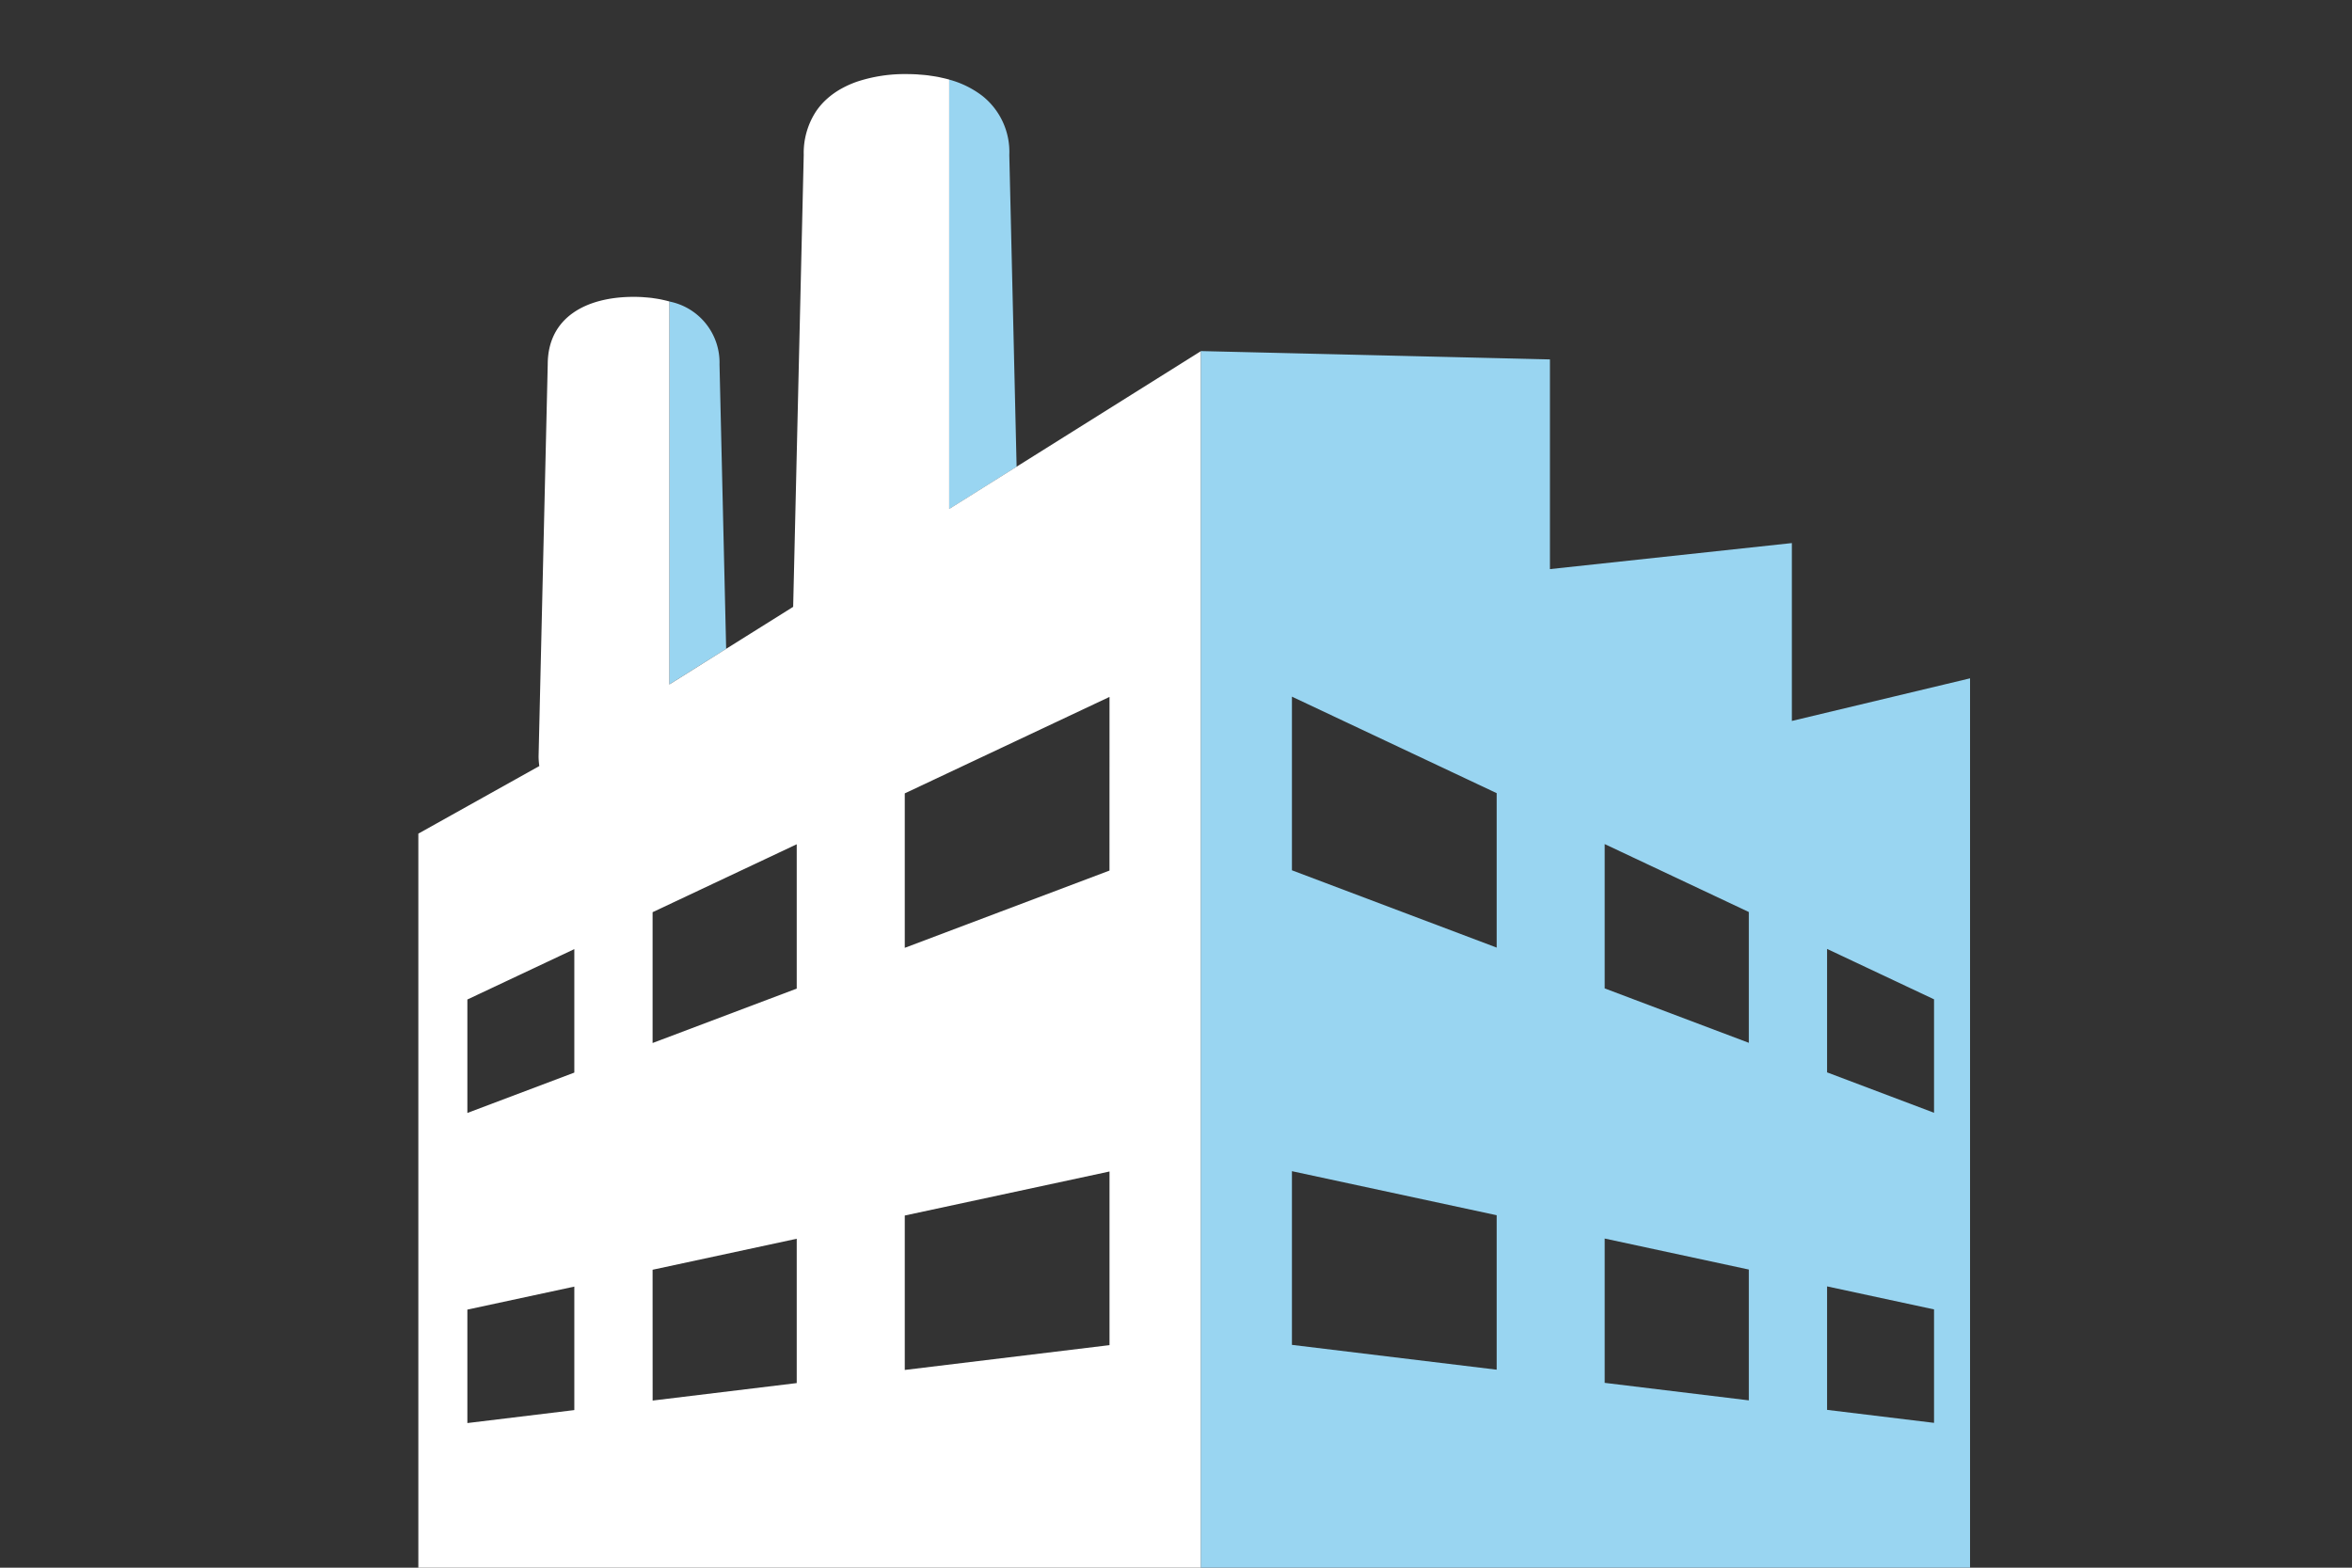 <svg xmlns="http://www.w3.org/2000/svg" xmlns:xlink="http://www.w3.org/1999/xlink" width="180" height="120" viewBox="0 0 180 120">
  <rect x="0" y="0" width="180" height="120" fill="#333333" stroke="none"/>
  <defs>
    <clipPath id="clip-path">
      <rect id="_180x120" data-name="180x120" width="180" height="120" transform="translate(-20.324 155.843)" fill="rgba(255,255,255,0)"/>
    </clipPath>
  </defs>
  <g id="PL-Factory-medium" transform="translate(20.324 -155.843)">
    <g id="Gruppe_maskieren_618" data-name="Gruppe maskieren 618" clip-path="url(#clip-path)">
      <rect id="_180x120-2" data-name="180x120" width="180" height="120" transform="translate(-20.324 155.843)" fill="rgba(255,255,255,0)"/>
      <path id="Vereinigungsmenge_10" data-name="Vereinigungsmenge 10" d="M4575.672,3407.795v-.016l14.982.358,11.744.281v16.051l18.515-1.993v13.615l13.636-3.261v69.1l-58.877.441Zm47.936,81.031,8.185.994v-8.684l-8.185-1.762Zm-17.021-2.068,11.032,1.34v-10.013l-11.032-2.374Zm-23.935-2.908,15.669,1.9v-11.823l-15.669-3.372Zm40.956-20.858,8.185,3.092V3457.4l-8.185-3.858Zm-17.021-6.428,11.032,4.166v-10.013l-11.032-5.2Zm-23.935-9.041,15.669,5.918v-11.822l-15.669-7.387ZM4535,3403.983a4.765,4.765,0,0,1,3.845,4.821l.508,21.767L4535,3433.3ZM4556.423,3387a7.287,7.287,0,0,1,2.514,1.228,5.471,5.471,0,0,1,2.086,4.541l.122,5.2.437,18.665-5.159,3.235Z" transform="translate(-4504.104 -3225.063)" fill="#99d5f1"/>
      <path id="Pfad_16031" data-name="Pfad 16031" d="M66.568,133.3V38.731l-.193.121-13.9,8.715L47.319,50.8V17.932c-.024-.007-.05-.011-.075-.018-.173-.047-.351-.088-.531-.127-.074-.016-.146-.034-.22-.049-.185-.036-.375-.064-.565-.091-.075-.011-.148-.024-.224-.034-.2-.024-.4-.041-.6-.056-.071,0-.141-.014-.212-.018-.275-.016-.554-.025-.837-.025a11.626,11.626,0,0,0-3.743.564,7.625,7.625,0,0,0-1.255.556,6.033,6.033,0,0,0-1.068.755,5.224,5.224,0,0,0-.85.962,5.815,5.815,0,0,0-.953,3.353l-.809,34.591L30.25,61.507,25.9,64.238V34.916c-.02-.006-.042-.01-.062-.015-.145-.04-.294-.074-.444-.107-.062-.013-.122-.028-.185-.04-.154-.03-.312-.054-.47-.077-.064-.009-.125-.02-.189-.028-.166-.02-.335-.034-.5-.047-.06,0-.118-.011-.178-.015-.23-.013-.463-.021-.7-.021-3.618,0-6.578,1.557-6.578,5.175l-.7,29.993a5.428,5.428,0,0,0,.056.747L6.692,75.654v56.961L0,132.3v4.54H129.352V133.1ZM43.919,104.886l15.669-3.37v13.291l-15.669,1.9Zm-19.3,4.151,11.031-2.373v11.048L24.622,119.05Zm0-17.356V81.668l11.031-5.2V87.516Zm34.966-13.2L43.919,84.395V72.573l15.669-7.385Zm-49.141,9.87,8.185-3.857v9.451l-8.185,3.09Zm0,23.737,8.185-1.761v9.452l-8.185.993Z" transform="translate(5 144)" fill="#fff"/>
    </g>
  </g>
</svg>
